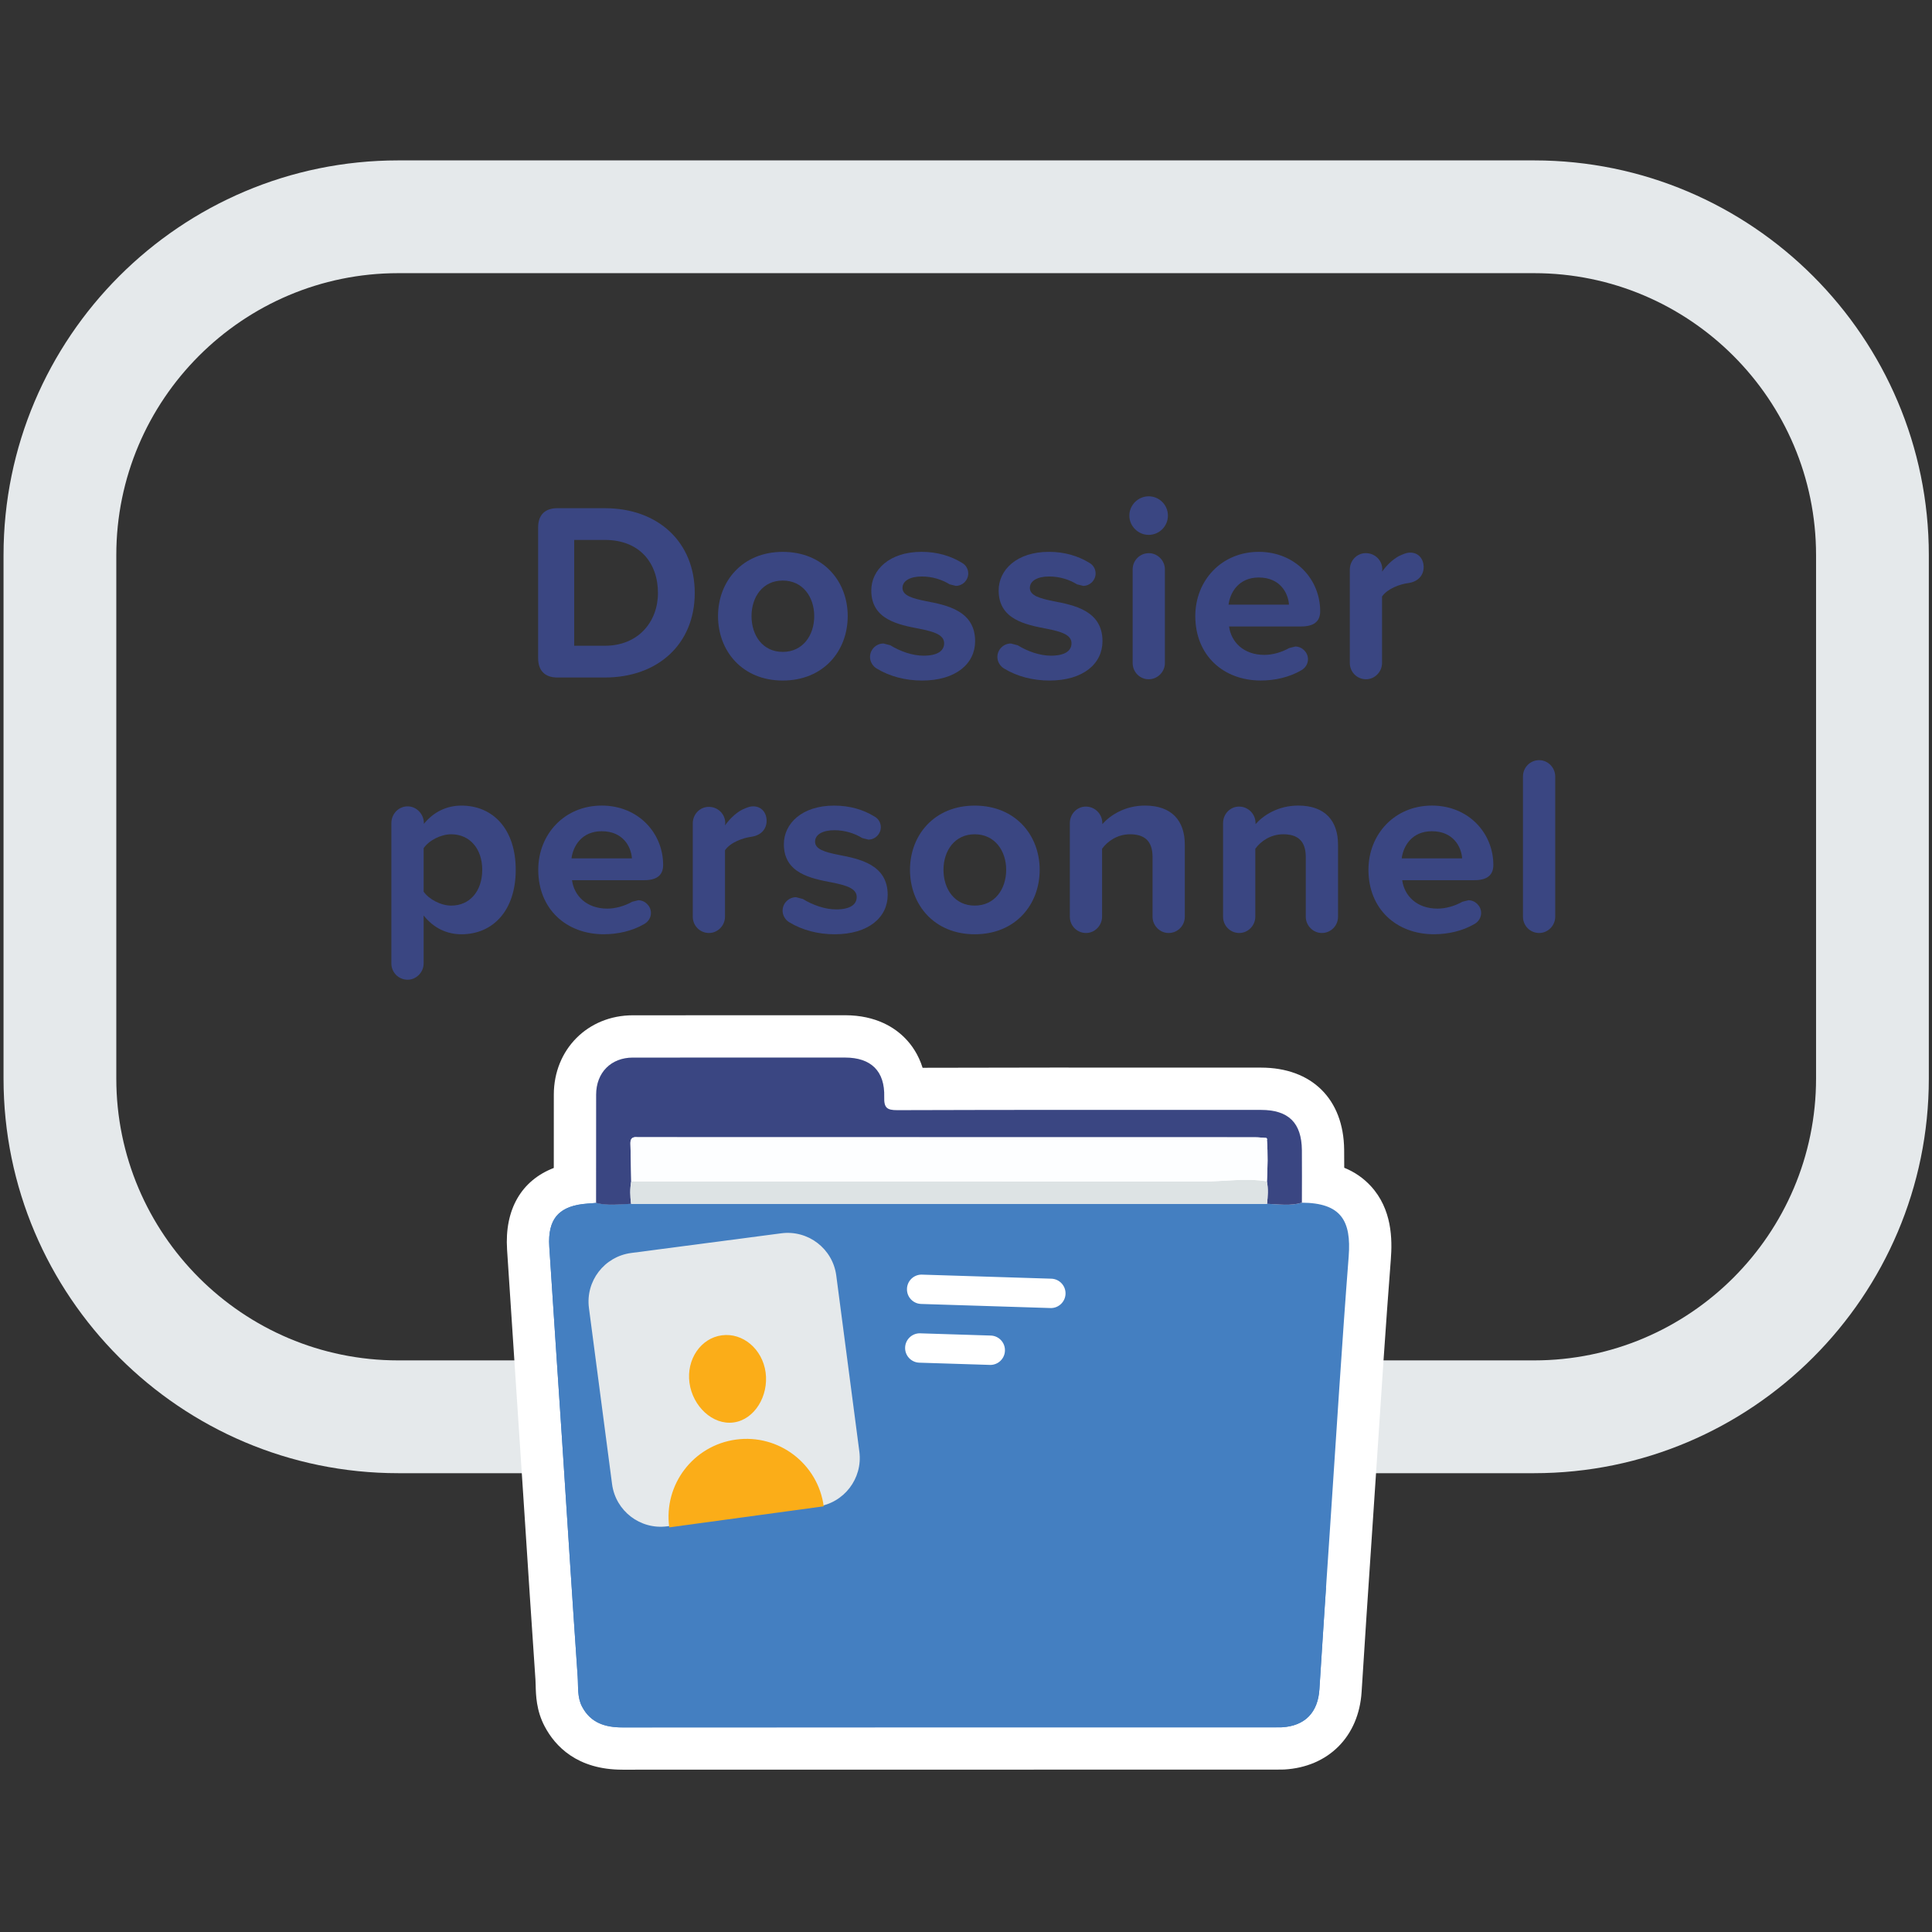 <?xml version="1.0" encoding="UTF-8" standalone="no"?>
<!-- Created with Inkscape (http://www.inkscape.org/) -->

<svg
   version="1.1"
   id="svg659"
   xml:space="preserve"
   width="301"
   height="301"
   viewBox="0 0 301 301"
   sodipodi:docname="icone_DossierPersonnel.svg"
   inkscape:version="1.1.1 (3bf5ae0d25, 2021-09-20)"
   xmlns:inkscape="http://www.inkscape.org/namespaces/inkscape"
   xmlns:sodipodi="http://sodipodi.sourceforge.net/DTD/sodipodi-0.dtd"
   xmlns="http://www.w3.org/2000/svg"
   xmlns:svg="http://www.w3.org/2000/svg"><rect x="0" y="0" width="301" height="301" fill="#333333" stroke="none"/><defs
     id="defs663"><clipPath
       clipPathUnits="userSpaceOnUse"
       id="clipPath753"><path
         d="m 23.865,7.989 c -0.61,0 -1.127,0.158 -1.431,0.735 -0.176,0.333 -0.132,0.707 -0.157,1.061 -0.194,2.814 -0.372,5.628 -0.556,8.442 -0.149,2.268 -0.304,4.536 -0.45,6.804 -0.005,0.069 -0.007,0.136 -0.007,0.199 0.001,0.871 0.425,1.276 1.369,1.34 0.099,0.005 0.198,0.016 0.297,0.024 0.182,-0.05 0.366,-0.065 0.55,-0.065 0.23,0 0.461,0.024 0.692,0.032 L 48.821,12.944 C 48.741,11.742 48.662,10.542 48.587,9.34 48.535,8.518 48.073,8.039 47.251,7.993 L 47.027,7.992 C 39.309,7.991 31.59,7.993 23.871,7.989 c -0.002,0 -0.004,0 -0.006,0"
         id="path751" /></clipPath></defs><sodipodi:namedview
     id="namedview661"
     pagecolor="#ffffff"
     bordercolor="#666666"
     borderopacity="1.0"
     inkscape:pageshadow="2"
     inkscape:pageopacity="0.0"
     inkscape:pagecheckerboard="0"
     showgrid="false"
     inkscape:zoom="3.1942897"
     inkscape:cx="152.61609"
     inkscape:cy="120.68411"
     inkscape:window-width="1920"
     inkscape:window-height="1009"
     inkscape:window-x="-8"
     inkscape:window-y="1072"
     inkscape:window-maximized="1"
     inkscape:current-layer="g665" /><g
     id="g665"
     inkscape:groupmode="layer"
     inkscape:label="icone_DossierPersonnel"
     transform="matrix(1.333,0,0,-1.333,0,96)"><g
       id="g848"
       transform="matrix(3.295,0,0,3.295,-5.887,-156.202)"><g
         id="g667"
         transform="translate(15.912,59.573)"><path
           d="m 0,0 c -5.514,0 -10,-4.486 -10,-10 v -18.566 c 0,-5.513 4.486,-9.999 10,-9.999 h 40.292 c 5.514,0 10,4.486 10,9.999 V -10 c 0,5.514 -4.486,10 -10,10 H 0 M 40.292,-42.566 H 0 c -7.72,0 -14,6.281 -14,14 V -10 c 0,7.72 6.28,14 14,14 h 40.292 c 7.72,0 14,-6.28 14,-14 v -18.566 c 0,-7.719 -6.28,-14 -14,-14"
           style="fill:#e5e9eb;fill-opacity:1;fill-rule:nonzero;stroke:none"
           id="path669" /></g><g
         id="g671"
         transform="translate(23.243,46.357)"><path
           d="M 0,0 C 1.188,0 1.882,0.854 1.882,1.872 1.882,2.935 1.233,3.754 0,3.754 H -1.089 V 0 Z m -2.368,-0.441 v 4.645 c 0,0.432 0.243,0.675 0.676,0.675 H 0 C 1.882,4.879 3.187,3.682 3.187,1.872 3.187,0.063 1.882,-1.126 0,-1.126 h -1.692 c -0.433,0 -0.676,0.243 -0.676,0.685"
           style="fill:#3a4682;fill-opacity:1;fill-rule:nonzero;stroke:none"
           id="path673" /></g><g
         id="g675"
         transform="translate(30.668,47.409)"><path
           d="m 0,0 c 0,0.676 -0.405,1.261 -1.116,1.261 -0.712,0 -1.108,-0.585 -1.108,-1.261 0,-0.684 0.396,-1.27 1.108,-1.27 C -0.405,-1.27 0,-0.684 0,0 Z m -3.412,0 c 0,1.233 0.864,2.278 2.296,2.278 1.44,0 2.304,-1.045 2.304,-2.278 0,-1.242 -0.864,-2.286 -2.304,-2.286 -1.432,0 -2.296,1.044 -2.296,2.286"
           style="fill:#3a4682;fill-opacity:1;fill-rule:nonzero;stroke:none"
           id="path677" /></g><g
         id="g679"
         transform="translate(32.647,45.96)"><path
           d="M 0,0 C 0,0.261 0.216,0.477 0.478,0.477 L 0.72,0.414 C 1.071,0.198 1.504,0.045 1.899,0.045 c 0.496,0 0.73,0.171 0.73,0.441 0,0.306 -0.378,0.414 -0.873,0.513 -0.747,0.144 -1.711,0.324 -1.711,1.359 0,0.73 0.64,1.37 1.782,1.37 0.559,0 1.036,-0.145 1.432,-0.388 C 3.394,3.268 3.484,3.124 3.484,2.962 3.484,2.719 3.286,2.521 3.043,2.521 L 2.827,2.575 C 2.548,2.746 2.206,2.854 1.837,2.854 1.423,2.854 1.152,2.701 1.152,2.448 1.152,2.179 1.494,2.079 1.98,1.98 2.728,1.837 3.728,1.639 3.728,0.559 c 0,-0.793 -0.676,-1.396 -1.882,-1.396 -0.585,0 -1.144,0.144 -1.603,0.423 C 0.099,-0.333 0,-0.171 0,0"
           style="fill:#3a4682;fill-opacity:1;fill-rule:nonzero;stroke:none"
           id="path681" /></g><g
         id="g683"
         transform="translate(37.165,45.96)"><path
           d="M 0,0 C 0,0.261 0.216,0.477 0.478,0.477 L 0.72,0.414 C 1.071,0.198 1.504,0.045 1.899,0.045 c 0.496,0 0.73,0.171 0.73,0.441 0,0.306 -0.378,0.414 -0.873,0.513 -0.747,0.144 -1.711,0.324 -1.711,1.359 0,0.73 0.64,1.37 1.782,1.37 0.559,0 1.036,-0.145 1.432,-0.388 C 3.394,3.268 3.484,3.124 3.484,2.962 3.484,2.719 3.286,2.521 3.043,2.521 L 2.827,2.575 C 2.548,2.746 2.206,2.854 1.837,2.854 1.423,2.854 1.152,2.701 1.152,2.448 1.152,2.179 1.494,2.079 1.98,1.98 2.728,1.837 3.728,1.639 3.728,0.559 c 0,-0.793 -0.676,-1.396 -1.882,-1.396 -0.585,0 -1.144,0.144 -1.603,0.423 C 0.099,-0.333 0,-0.171 0,0"
           style="fill:#3a4682;fill-opacity:1;fill-rule:nonzero;stroke:none"
           id="path685" /></g><g
         id="g687"
         transform="translate(41.963,45.744)"><path
           d="m 0,0 v 3.321 c 0,0.316 0.252,0.576 0.576,0.576 0.306,0 0.568,-0.26 0.568,-0.576 V 0 C 1.144,-0.316 0.882,-0.576 0.567,-0.576 0.252,-0.576 0,-0.316 0,0 Z m -0.117,5.23 c 0,0.378 0.315,0.684 0.684,0.684 0.378,0 0.684,-0.306 0.684,-0.684 0,-0.378 -0.306,-0.684 -0.684,-0.684 -0.369,0 -0.684,0.306 -0.684,0.684"
           style="fill:#3a4682;fill-opacity:1;fill-rule:nonzero;stroke:none"
           id="path689" /></g><g
         id="g691"
         transform="translate(45.365,47.815)"><path
           d="M 0,0 H 2.143 C 2.115,0.414 1.827,0.963 1.071,0.963 0.359,0.963 0.054,0.433 0,0 Z m 1.071,1.873 c 1.296,0 2.179,-0.973 2.179,-2.107 0,-0.378 -0.243,-0.54 -0.676,-0.54 H 0.018 c 0.072,-0.549 0.513,-1.008 1.252,-1.008 0.287,0 0.611,0.09 0.881,0.243 l 0.216,0.054 c 0.243,0 0.45,-0.207 0.45,-0.451 0,-0.171 -0.098,-0.315 -0.243,-0.396 -0.423,-0.243 -0.926,-0.359 -1.431,-0.359 -1.324,0 -2.323,0.89 -2.323,2.286 0,1.26 0.928,2.278 2.251,2.278"
           style="fill:#3a4682;fill-opacity:1;fill-rule:nonzero;stroke:none"
           id="path693" /></g><g
         id="g695"
         transform="translate(52.285,49.147)"><path
           d="m 0,0 c 0,-0.278 -0.18,-0.513 -0.54,-0.566 -0.297,-0.036 -0.747,-0.199 -0.936,-0.478 v -2.358 c 0,-0.316 -0.261,-0.577 -0.567,-0.577 -0.324,0 -0.576,0.261 -0.576,0.577 v 3.312 c 0,0.324 0.252,0.585 0.567,0.585 0.323,0 0.585,-0.252 0.585,-0.576 l -0.009,-0.081 c 0.189,0.262 0.451,0.505 0.711,0.603 0.108,0.045 0.189,0.073 0.288,0.073 C -0.171,0.514 0,0.279 0,0"
           style="fill:#3a4682;fill-opacity:1;fill-rule:nonzero;stroke:none"
           id="path697" /></g><g
         id="g699"
         transform="translate(18.892,38.409)"><path
           d="m 0,0 c 0,0.747 -0.441,1.261 -1.099,1.261 -0.369,0 -0.792,-0.216 -0.98,-0.495 v -1.54 c 0.188,-0.27 0.611,-0.495 0.98,-0.495 C -0.441,-1.269 0,-0.756 0,0 Z m 1.188,0 c 0,-1.449 -0.81,-2.286 -1.926,-2.286 -0.513,0 -0.982,0.216 -1.341,0.666 v -1.702 c 0,-0.315 -0.262,-0.576 -0.567,-0.576 -0.325,0 -0.577,0.261 -0.577,0.576 v 4.978 c 0,0.324 0.252,0.595 0.577,0.595 0.314,0 0.576,-0.271 0.576,-0.595 V 1.63 c 0.341,0.423 0.809,0.648 1.332,0.648 1.116,0 1.926,-0.829 1.926,-2.278"
           style="fill:#3a4682;fill-opacity:1;fill-rule:nonzero;stroke:none"
           id="path701" /></g><g
         id="g703"
         transform="translate(22.059,38.815)"><path
           d="M 0,0 H 2.143 C 2.115,0.414 1.827,0.963 1.071,0.963 0.359,0.963 0.054,0.433 0,0 Z m 1.071,1.873 c 1.296,0 2.179,-0.973 2.179,-2.107 0,-0.378 -0.243,-0.54 -0.676,-0.54 H 0.018 c 0.072,-0.549 0.513,-1.008 1.252,-1.008 0.287,0 0.611,0.09 0.881,0.243 l 0.216,0.054 c 0.243,0 0.45,-0.207 0.45,-0.451 0,-0.17 -0.098,-0.315 -0.243,-0.396 -0.423,-0.243 -0.926,-0.359 -1.431,-0.359 -1.324,0 -2.323,0.89 -2.323,2.286 0,1.26 0.928,2.278 2.251,2.278"
           style="fill:#3a4682;fill-opacity:1;fill-rule:nonzero;stroke:none"
           id="path705" /></g><g
         id="g707"
         transform="translate(28.979,40.147)"><path
           d="m 0,0 c 0,-0.278 -0.18,-0.513 -0.54,-0.566 -0.297,-0.037 -0.747,-0.199 -0.936,-0.478 v -2.358 c 0,-0.316 -0.261,-0.577 -0.567,-0.577 -0.324,0 -0.576,0.261 -0.576,0.577 v 3.312 c 0,0.324 0.252,0.585 0.567,0.585 0.324,0 0.585,-0.252 0.585,-0.576 l -0.009,-0.081 c 0.189,0.262 0.45,0.505 0.711,0.603 0.108,0.045 0.189,0.073 0.288,0.073 C -0.171,0.514 0,0.279 0,0"
           style="fill:#3a4682;fill-opacity:1;fill-rule:nonzero;stroke:none"
           id="path709" /></g><g
         id="g711"
         transform="translate(29.546,36.96)"><path
           d="M 0,0 C 0,0.261 0.216,0.478 0.478,0.478 L 0.72,0.414 C 1.071,0.198 1.504,0.045 1.899,0.045 c 0.495,0 0.73,0.171 0.73,0.441 0,0.306 -0.378,0.414 -0.873,0.513 -0.747,0.144 -1.711,0.324 -1.711,1.359 0,0.73 0.64,1.369 1.782,1.369 0.559,0 1.036,-0.144 1.432,-0.387 C 3.394,3.268 3.484,3.124 3.484,2.962 3.484,2.719 3.286,2.521 3.043,2.521 L 2.827,2.575 C 2.548,2.746 2.206,2.854 1.837,2.854 1.423,2.854 1.152,2.701 1.152,2.448 1.152,2.179 1.494,2.079 1.981,1.981 2.727,1.837 3.728,1.639 3.728,0.559 c 0,-0.793 -0.676,-1.396 -1.882,-1.396 -0.585,0 -1.144,0.144 -1.603,0.423 C 0.099,-0.333 0,-0.171 0,0"
           style="fill:#3a4682;fill-opacity:1;fill-rule:nonzero;stroke:none"
           id="path713" /></g><g
         id="g715"
         transform="translate(37.477,38.409)"><path
           d="m 0,0 c 0,0.676 -0.405,1.261 -1.116,1.261 -0.712,0 -1.108,-0.585 -1.108,-1.261 0,-0.684 0.396,-1.269 1.108,-1.269 C -0.405,-1.269 0,-0.684 0,0 Z m -3.412,0 c 0,1.233 0.864,2.278 2.296,2.278 1.44,0 2.304,-1.045 2.304,-2.278 0,-1.242 -0.864,-2.286 -2.304,-2.286 -1.432,0 -2.296,1.044 -2.296,2.286"
           style="fill:#3a4682;fill-opacity:1;fill-rule:nonzero;stroke:none"
           id="path717" /></g><g
         id="g719"
         transform="translate(43.813,39.301)"><path
           d="m 0,0 v -2.557 c 0,-0.315 -0.252,-0.576 -0.576,-0.576 -0.307,0 -0.568,0.261 -0.568,0.576 v 2.116 c 0,0.603 -0.315,0.81 -0.8,0.81 -0.451,0 -0.802,-0.252 -0.991,-0.514 v -2.412 c 0,-0.315 -0.261,-0.576 -0.567,-0.576 -0.324,0 -0.576,0.261 -0.576,0.576 v 3.322 c 0,0.324 0.252,0.586 0.567,0.586 0.324,0 0.585,-0.262 0.585,-0.586 V 0.729 c 0.28,0.315 0.801,0.658 1.513,0.658 C -0.459,1.387 0,0.846 0,0"
           style="fill:#3a4682;fill-opacity:1;fill-rule:nonzero;stroke:none"
           id="path721" /></g><g
         id="g723"
         transform="translate(49.248,39.301)"><path
           d="m 0,0 v -2.557 c 0,-0.315 -0.252,-0.576 -0.576,-0.576 -0.307,0 -0.568,0.261 -0.568,0.576 v 2.116 c 0,0.603 -0.315,0.81 -0.8,0.81 -0.451,0 -0.802,-0.252 -0.991,-0.514 v -2.412 c 0,-0.315 -0.261,-0.576 -0.567,-0.576 -0.324,0 -0.576,0.261 -0.576,0.576 v 3.322 c 0,0.324 0.252,0.586 0.567,0.586 0.324,0 0.585,-0.262 0.585,-0.586 V 0.729 c 0.28,0.315 0.801,0.658 1.513,0.658 C -0.459,1.387 0,0.846 0,0"
           style="fill:#3a4682;fill-opacity:1;fill-rule:nonzero;stroke:none"
           id="path725" /></g><g
         id="g727"
         transform="translate(51.507,38.815)"><path
           d="M 0,0 H 2.143 C 2.115,0.414 1.827,0.963 1.071,0.963 0.359,0.963 0.054,0.433 0,0 Z m 1.071,1.873 c 1.296,0 2.179,-0.973 2.179,-2.107 0,-0.378 -0.243,-0.54 -0.676,-0.54 H 0.018 c 0.072,-0.549 0.513,-1.008 1.251,-1.008 0.289,0 0.612,0.09 0.882,0.243 l 0.216,0.054 c 0.243,0 0.45,-0.207 0.45,-0.451 0,-0.17 -0.098,-0.315 -0.243,-0.396 -0.423,-0.243 -0.927,-0.359 -1.431,-0.359 -1.324,0 -2.323,0.89 -2.323,2.286 0,1.26 0.928,2.278 2.251,2.278"
           style="fill:#3a4682;fill-opacity:1;fill-rule:nonzero;stroke:none"
           id="path729" /></g><g
         id="g731"
         transform="translate(55.808,36.744)"><path
           d="m 0,0 v 4.978 c 0,0.315 0.252,0.577 0.576,0.577 0.306,0 0.568,-0.262 0.568,-0.577 V 0 C 1.144,-0.316 0.882,-0.576 0.576,-0.576 0.252,-0.576 0,-0.316 0,0"
           style="fill:#3a4682;fill-opacity:1;fill-rule:nonzero;stroke:none"
           id="path733" /></g><g
         id="g735"
         transform="translate(24.172,26.561)"><path
           d="M 0,0 C -0.035,0.268 -0.042,0.534 0.005,0.801 -0.004,1.247 -0.008,1.693 -0.022,2.139 -0.029,2.323 0.056,2.381 0.224,2.363 L 0.41,2.362 c 7.24,0 14.482,0 21.722,-0.002 0.136,0 0.27,-0.016 0.406,-0.025 L 22.57,2.294 22.554,2.271 C 22.591,1.779 22.578,1.289 22.553,0.798 22.604,0.532 22.585,0.267 22.558,0.001 15.038,0.001 7.52,0 0,0 m 23.794,0.041 c 0,0.621 0.006,1.242 0,1.863 -0.01,0.973 -0.476,1.428 -1.453,1.428 -4.298,0 -8.597,0.006 -12.895,-0.009 C 9.069,3.321 8.969,3.411 8.979,3.788 9.006,4.71 8.51,5.188 7.592,5.189 c -2.51,0 -5.02,0 -7.529,-0.001 -0.775,0 -1.302,-0.532 -1.303,-1.316 C -1.243,2.593 -1.242,1.313 -1.242,0.033 -1.341,0.025 -1.439,0.015 -1.539,0.008 -2.552,-0.06 -2.967,-0.521 -2.901,-1.529 c 0.147,-2.269 0.301,-4.536 0.45,-6.805 0.184,-2.813 0.362,-5.628 0.556,-8.441 0.025,-0.354 -0.019,-0.728 0.157,-1.061 0.306,-0.579 0.824,-0.736 1.438,-0.735 7.718,0.004 15.437,0.002 23.155,0.003 l 0.224,0.001 c 0.822,0.046 1.284,0.524 1.336,1.346 0.122,1.947 0.254,3.893 0.385,5.839 0.214,3.173 0.409,6.347 0.654,9.517 0.098,1.266 -0.271,1.899 -1.66,1.906"
           style="fill:#ffffff;fill-opacity:1;fill-rule:nonzero;stroke:none"
           id="path737" /></g><g
         id="g739"
         transform="translate(48.329,25.063)"><path
           d="M 0,0 H 0.011 0 m -24.542,-15.571 0.082,-0.002 23.158,0.003 h 0.059 c 0.122,1.811 0.237,3.534 0.353,5.256 l 0.2,3.009 c 0.154,2.352 0.309,4.704 0.491,7.053 0.009,0.12 0.01,0.213 0.009,0.284 -0.183,0.014 -0.509,0.022 -0.747,0.12 C -1.138,0.054 -1.363,-0.001 -1.6,-0.001 l -22.557,-0.001 c -0.235,0 -0.458,0.055 -0.658,0.151 -0.144,-0.061 -0.301,-0.1 -0.466,-0.113 l -0.278,-0.023 0.616,-9.33 c 0.126,-1.953 0.253,-3.906 0.386,-5.858 0.008,-0.103 0.011,-0.213 0.014,-0.323 l 10e-4,-0.073 m 0.077,-3.002 c -1.608,0 -2.388,0.835 -2.757,1.535 -0.299,0.564 -0.311,1.107 -0.32,1.467 l -0.007,0.186 c -0.135,1.961 -0.262,3.917 -0.389,5.873 l -0.618,9.384 c -0.093,1.43 0.511,2.457 1.657,2.899 l 0.001,2.601 c 0.001,1.605 1.208,2.814 2.804,2.814 l 7.529,0.002 c 1.107,-0.002 1.772,-0.448 2.135,-0.823 0.22,-0.226 0.464,-0.564 0.613,-1.041 3.054,0.009 6.091,0.009 9.135,0.007 L -1.816,6.33 C -0.012,6.33 1.119,5.214 1.136,3.416 1.138,3.203 1.139,2.99 1.139,2.778 1.508,2.628 1.82,2.411 2.082,2.128 2.836,1.308 2.848,0.245 2.791,-0.483 2.61,-2.821 2.457,-5.161 2.304,-7.502 l -0.201,-3.014 c -0.119,-1.766 -0.238,-3.534 -0.348,-5.3 -0.1,-1.583 -1.179,-2.663 -2.749,-2.751 l -0.259,-0.003 -23.204,-0.003 h -0.008"
           style="fill:#ffffff;fill-opacity:1;fill-rule:nonzero;stroke:none"
           id="path741" /></g><g
         id="g743"
         transform="translate(47.966,26.602)"><path
           d="M 0,0 C 1.39,-0.007 1.758,-0.64 1.66,-1.906 1.414,-5.076 1.22,-8.25 1.006,-11.423 0.875,-13.369 0.743,-15.315 0.621,-17.262 0.569,-18.084 0.107,-18.563 -0.715,-18.608 l -0.224,-0.001 c -7.718,-10e-4 -15.437,0.001 -23.156,-0.003 -0.613,-0.001 -1.132,0.156 -1.437,0.735 -0.176,0.333 -0.132,0.707 -0.156,1.061 -0.195,2.813 -0.373,5.628 -0.557,8.441 -0.149,2.269 -0.304,4.536 -0.45,6.805 -0.066,1.008 0.349,1.469 1.362,1.538 0.1,0.006 0.198,0.016 0.297,0.024 0.411,-0.112 0.827,-0.048 1.242,-0.033 7.52,0 15.038,0.001 22.558,0.001 C -0.823,-0.056 -0.409,-0.123 0,0"
           style="fill:#447fc1;fill-opacity:1;fill-rule:nonzero;stroke:none"
           id="path745" /></g><g
         id="g747"><g
           id="g749"
           clip-path="url(#clipPath753)"><path
             d="m 21.264,7.989 h 27.557 v 18.604 H 21.264 Z"
             style="fill:#447fc1;fill-opacity:1;fill-rule:nonzero;stroke:none"
             id="path755" /></g></g><g
         id="g757"
         transform="translate(24.172,26.561)"><path
           d="m 0,0 c -0.415,-0.015 -0.831,-0.079 -1.242,0.033 0,1.28 -0.001,2.56 0.002,3.839 10e-4,0.784 0.528,1.316 1.303,1.316 2.51,0.001 5.019,0.001 7.529,0.001 C 8.51,5.188 9.006,4.71 8.979,3.788 8.969,3.411 9.069,3.321 9.446,3.323 c 4.298,0.015 8.597,0.009 12.896,0.009 0.976,0 1.442,-0.455 1.452,-1.428 0.006,-0.621 0,-1.242 0,-1.863 -0.409,-0.123 -0.823,-0.056 -1.236,-0.04 0.027,0.266 0.046,0.531 -0.005,0.797 0.025,0.491 0.038,0.981 0,1.472 L 22.57,2.294 22.538,2.335 C 22.402,2.344 22.268,2.36 22.132,2.36 14.892,2.362 7.65,2.362 0.41,2.362 L 0.224,2.363 C 0.055,2.381 -0.029,2.323 -0.024,2.139 -0.008,1.693 -0.004,1.247 0.005,0.801 -0.042,0.534 -0.035,0.268 0,0"
           style="fill:#3a4682;fill-opacity:1;fill-rule:nonzero;stroke:none"
           id="path759" /></g><g
         id="g761"
         transform="translate(24.172,26.561)"><path
           d="M 0,0 C -0.035,0.268 -0.042,0.534 0.005,0.801 0.104,0.799 0.203,0.795 0.303,0.795 6.961,0.795 13.62,0.799 20.278,0.792 21.036,0.791 21.794,0.92 22.553,0.798 22.604,0.532 22.585,0.267 22.558,0.001 15.038,0.001 7.52,0 0,0"
           style="fill:#dde3e4;fill-opacity:1;fill-rule:nonzero;stroke:none"
           id="path763" /></g><g
         id="g765"
         transform="translate(46.725,27.359)"><path
           d="m 0,0 c -0.759,0.122 -1.517,-0.007 -2.274,-0.006 -6.659,0.007 -13.318,0.003 -19.976,0.003 -0.1,0 -0.198,0.004 -0.298,0.006 -0.009,0.446 -0.013,0.892 -0.028,1.338 -0.006,0.184 0.078,0.242 0.247,0.225 l 0.186,-0.001 c 7.241,0 14.482,0 21.722,-0.002 0.136,0 0.271,-0.017 0.406,-0.026 L 0,1.472 C 0.038,0.982 0.025,0.491 0,0"
           style="fill:#fdfeff;fill-opacity:1;fill-rule:nonzero;stroke:none"
           id="path767" /></g><g
         id="g769"
         transform="translate(39.061,22.864)"><path
           d="M 0,0 -0.017,0.001 -4.6,0.146 c -0.287,0.008 -0.513,0.249 -0.503,0.537 0.008,0.282 0.24,0.504 0.52,0.504 L -4.566,1.186 0.017,1.042 C 0.304,1.033 0.53,0.793 0.521,0.505 0.512,0.223 0.28,0 0,0"
           style="fill:#ffffff;fill-opacity:1;fill-rule:nonzero;stroke:none"
           id="path771" /></g><g
         id="g773"
         transform="translate(36.913,20.847)"><path
           d="m 0,0 -0.017,0.001 -2.5,0.079 C -2.804,0.089 -3.03,0.329 -3.021,0.617 -3.012,0.899 -2.78,1.122 -2.5,1.122 l 0.017,-0.001 2.5,-0.079 C 0.304,1.033 0.53,0.793 0.52,0.505 0.512,0.223 0.28,0 0,0"
           style="fill:#ffffff;fill-opacity:1;fill-rule:nonzero;stroke:none"
           id="path775" /></g><g
         id="g777"
         transform="translate(30.771,15.82)"><path
           d="m 0,0 -5.323,-0.698 c -0.952,-0.125 -1.826,0.546 -1.951,1.499 l -0.82,6.246 C -8.219,8 -7.548,8.873 -6.595,8.998 l 5.323,0.698 C -0.319,9.821 0.554,9.15 0.679,8.198 L 1.498,1.952 C 1.623,0.999 0.952,0.125 0,0"
           style="fill:#e5e9eb;fill-opacity:1;fill-rule:nonzero;stroke:none"
           id="path779" /></g><g
         id="g781"
         transform="translate(28.944,20.581)"><path
           d="m 0,0 c 0.112,-0.829 -0.389,-1.673 -1.135,-1.774 -0.745,-0.102 -1.454,0.577 -1.566,1.406 -0.113,0.829 0.4,1.583 1.145,1.684 C -0.809,1.418 -0.113,0.829 0,0"
           style="fill:#fbad18;fill-opacity:1;fill-rule:nonzero;stroke:none"
           id="path783" /></g><g
         id="g785"
         transform="translate(25.526,15.086)"><path
           d="M 0,0 C -0.207,1.514 0.854,2.907 2.366,3.113 3.88,3.319 5.273,2.26 5.479,0.746"
           style="fill:#fbad18;fill-opacity:1;fill-rule:nonzero;stroke:none"
           id="path787" /></g></g></g></svg>
